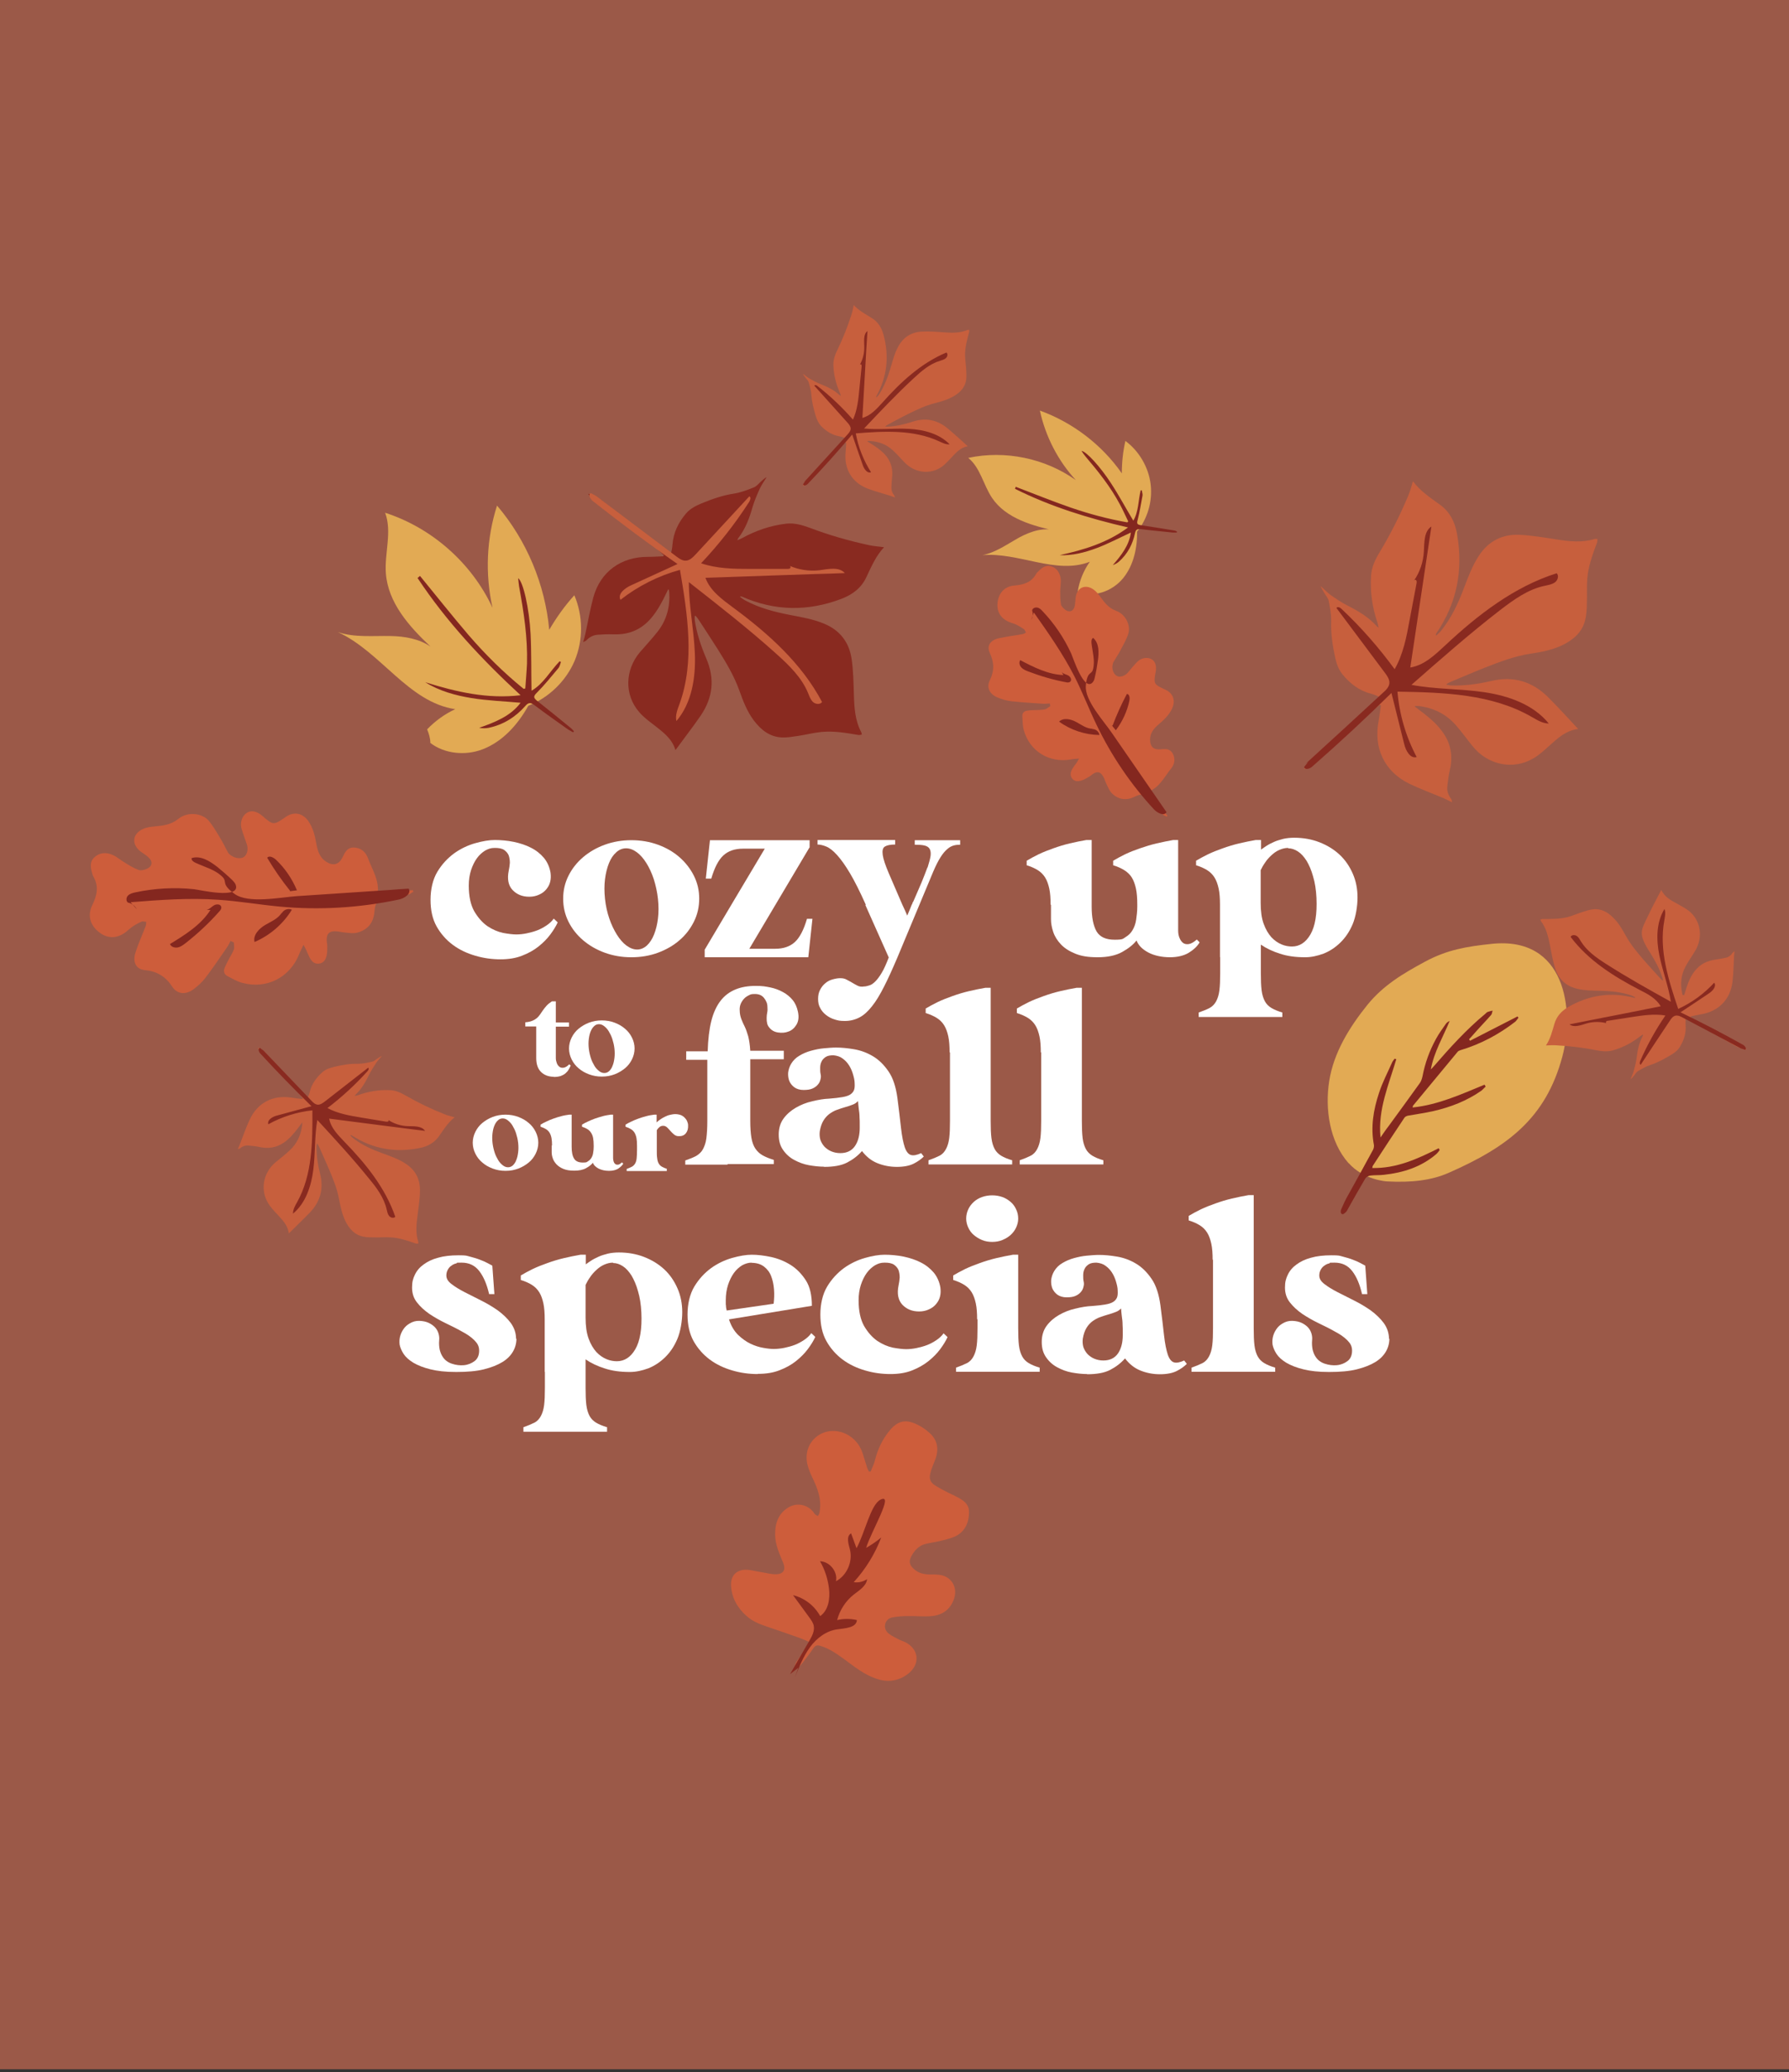 <?xml version="1.0" encoding="UTF-8"?>
<svg xmlns="http://www.w3.org/2000/svg" version="1.1" viewBox="0 0 949.5 1099.3">
  <rect x="0" y="0" width="949.5" height="1099.3" fill="#333333" stroke="none"/>
  <defs>
    <style>
      .cls-1 {
        fill: #892a20;
      }

      .cls-2 {
        fill: #84271f;
      }

      .cls-3 {
        fill: #e2aa54;
      }

      .cls-4 {
        fill: #fff;
      }

      .cls-5 {
        fill: #cd5d3b;
      }

      .cls-6 {
        fill: #c75f3d;
      }

      .cls-7 {
        fill: #9b5948;
      }
    </style>
  </defs>
  <!-- Generator: Adobe Illustrator 28.7.1, SVG Export Plug-In . SVG Version: 1.2.0 Build 142)  -->
  <g>
    <g id="Layer_1">
      <rect class="cls-7" x="-1.1" y="-1.3" width="953.7" height="1099"/>
      <g>
        <g>
          <path class="cls-4" d="M265.7,508.9c-4.5,0-9-.6-13.4-1.9-4.5-1.3-8.5-3.2-12-5.8-3.5-2.6-6.4-5.9-8.6-9.8-2.2-4-3.2-8.6-3.2-14.1s1.2-10.8,3.6-14.8c2.4-4,5.4-7.2,8.9-9.8,3.5-2.5,7.3-4.3,11.2-5.4,3.9-1.1,7.4-1.7,10.4-1.7s6.8.3,10.1,1c3.3.7,6.4,1.7,9.1,3.1,2.8,1.4,5,3.2,6.9,5.4,1.8,2.2,3,4.9,3.5,7.9.2,1.7.2,3.2-.2,4.8s-1.1,2.8-2.1,4c-1,1.2-2.2,2.1-3.8,2.8-1.5.7-3.2,1.1-5.2,1.1-3.7,0-6.6-1.2-8.9-3.6-2.2-2.4-2.9-5.8-2-10.2.3-1.4.5-2.8.6-4.2,0-1.4-.2-2.7-.6-3.9-.5-1.2-1.3-2.1-2.4-2.9-1.2-.8-2.8-1.1-5-1.1s-3.4.5-5.1,1.4c-1.6,1-3.1,2.3-4.4,4.1-1.3,1.8-2.3,3.9-3.1,6.3-.8,2.5-1.2,5.2-1.2,8.2,0,5.7,1,10.2,2.9,13.6,2,3.4,4.3,6,7,7.9,2.7,1.8,5.5,3,8.3,3.6,2.8.5,5.2.8,7,.8s3.7-.2,5.6-.6c1.9-.4,3.8-.9,5.6-1.6,1.8-.7,3.4-1.6,4.9-2.6,1.5-1,2.8-2.2,3.8-3.6l2.1,2c-.9,2-2.2,4.1-3.9,6.4-1.7,2.3-3.8,4.4-6.3,6.4-2.5,2-5.4,3.6-8.8,4.9-3.3,1.3-7.1,1.9-11.4,1.9Z"/>
          <path class="cls-4" d="M335.1,445.7c5,0,9.7.8,14.1,2.4s8.2,3.8,11.4,6.6c3.2,2.8,5.8,6.1,7.7,9.9,1.9,3.8,2.8,7.8,2.8,12.1s-.9,8.4-2.8,12.2c-1.9,3.8-4.4,7.1-7.7,9.9-3.2,2.8-7.1,5-11.4,6.6s-9.1,2.4-14.1,2.4-9.7-.8-14.1-2.4-8.2-3.8-11.5-6.6c-3.3-2.8-5.9-6.1-7.8-9.9-1.9-3.8-2.8-7.9-2.8-12.2s.9-8.3,2.8-12.1c1.9-3.8,4.5-7.1,7.8-9.9,3.3-2.8,7.1-5,11.5-6.6s9.1-2.4,14.1-2.4ZM338.1,503.7c1.9,0,3.6-.7,5.2-2.1,1.5-1.4,2.8-3.3,3.8-5.8s1.7-5.3,2.1-8.5.4-6.8,0-10.5c-.4-3.7-1.2-7.2-2.2-10.4-1.1-3.3-2.4-6.1-3.9-8.5-1.5-2.4-3.2-4.4-5.1-5.8-1.9-1.4-3.8-2.1-5.7-2.1s-3.7.7-5.2,2.1c-1.6,1.4-2.9,3.3-3.9,5.8s-1.7,5.3-2.1,8.5-.4,6.7,0,10.4c.4,3.8,1.2,7.3,2.3,10.5s2.5,6.1,4,8.5c1.5,2.4,3.2,4.4,5.1,5.8,1.9,1.4,3.8,2.1,5.7,2.1Z"/>
          <path class="cls-4" d="M429.6,449.6l-16.1,27.1-15.8,26.6h13.8c4.3,0,7.8-1.2,10.4-3.6,2.6-2.4,4.7-6.5,6.4-12.3h2.9l-2.2,20.4h-55v-4l16.1-27.1,15.8-26.5h-11.6c-4.3,0-7.8,1.2-10.4,3.6-2.6,2.4-4.7,6.5-6.4,12.3h-2.9l2.2-20.4h52.9v3.9Z"/>
          <path class="cls-4" d="M459.5,479.9c-3.1-6.9-5.9-12.5-8.4-16.7-2.5-4.2-4.8-7.4-6.9-9.7-2-2.2-3.9-3.7-5.6-4.4-1.7-.7-3.3-1.1-4.7-1.1v-2.4h41.2v2.4c-2.6,0-4.4.4-5.5,1.1-1.1.7-1.4,2.2-1.1,4.4s1.4,5.5,3.2,9.7c1.8,4.2,4.2,9.8,7.2,16.7.5,1.1,1,2.1,1.4,3,.4.9.8,1.8,1.2,2.8.4-.9.8-1.8,1.2-2.8.4-.9.8-1.9,1.2-3,.2-.2.3-.5.4-.8,0-.3.2-.6.4-.8,1.8-4,3.2-7.5,4.5-10.4,1.2-3,2.2-5.5,3-7.7h.1c.8-2.6,1.4-4.7,1.6-6.2.2-1.6,0-2.8-.5-3.7-.5-.9-1.5-1.5-2.8-1.8-1.3-.3-3-.4-5.1-.4v-2.4h24.1v2.4c-1.2,0-2.3.1-3.4.4s-2.3.9-3.4,1.9c-1.2,1-2.4,2.4-3.6,4.3s-2.5,4.4-3.9,7.7l-19,45.5c-2.6,6.1-4.9,11.2-7.1,15.5s-4.2,7.7-6.4,10.4c-2.1,2.7-4.3,4.7-6.6,5.9-2.3,1.2-4.9,1.9-7.8,1.9s-3.7-.3-5.4-.8c-1.7-.5-3.2-1.3-4.6-2.4-1.3-1-2.4-2.3-3.1-3.7-.8-1.4-1.1-3-1.1-4.8s.3-3.3,1-4.7c.7-1.4,1.6-2.6,2.7-3.5,1.1-1,2.4-1.7,3.8-2.1s2.8-.7,4.2-.7,2.5.2,3.5.8,2,1,2.9,1.6c1,.6,1.9,1.1,2.9,1.6,1,.5,2.1.6,3.4.4.9,0,1.9-.3,2.9-.6,1-.3,2-1,3.1-2.1,1.1-1.1,2.2-2.6,3.4-4.6,1.2-2,2.4-4.7,3.7-8.1l-12.4-27.8Z"/>
          <path class="cls-4" d="M557.6,479.9c0-3.3-.2-6.2-.7-8.5-.5-2.3-1.2-4.3-2.2-5.9-1-1.6-2.3-2.9-3.9-3.9s-3.6-1.9-5.9-2.6v-2.4c1.8-1.1,3.9-2.2,6.3-3.4,2.5-1.2,5.1-2.2,7.9-3.2,2.8-1,5.7-1.9,8.7-2.6s5.9-1.3,8.8-1.8h2.8v35.4c0,5.8.9,10.1,2.6,13.1,1.8,3,5,4.4,9.6,4.4s4.3-.5,5.8-1.4c1.5-.9,2.8-2.1,3.7-3.7.9-1.5,1.6-3.4,1.9-5.5s.6-4.4.6-6.9v-1.1c0-3.3-.2-6.2-.7-8.5-.5-2.3-1.2-4.3-2.2-5.9-1-1.6-2.4-2.9-4-3.9s-3.6-1.9-5.9-2.6v-2.4c1.8-1.1,3.9-2.2,6.3-3.4,2.5-1.2,5.1-2.2,8-3.2s5.8-1.9,8.8-2.6,6-1.3,8.8-1.8h2.6v48c0,1.4.2,2.7.7,3.9.5,1.2,1.1,2.1,1.9,2.7.8.6,1.9.8,3.1.6,1.2-.2,2.6-1,4.2-2.4l1.5,1.5c-1.3,2.2-3.3,4-5.9,5.6-2.6,1.5-5.9,2.3-9.9,2.3s-8.2-.8-11.4-2.5c-3.2-1.7-5.3-3.8-6.3-6.4-1.7,2.2-4.2,4.2-7.6,6.1-3.4,1.9-7.8,2.8-13,2.8s-8.7-.6-11.9-1.9c-3.2-1.3-5.7-2.9-7.6-4.9-1.9-2-3.3-4.2-4.1-6.6-.8-2.4-1.2-4.6-1.2-6.8v-7.6Z"/>
          <path class="cls-4" d="M647.5,507.8v-27.9c0-3.3-.2-6.2-.7-8.5-.5-2.3-1.2-4.3-2.2-5.9-1-1.6-2.3-2.9-3.9-3.9-1.6-1-3.6-1.9-5.9-2.6v-2.4c1.8-1.1,3.9-2.2,6.3-3.4,2.5-1.2,5.1-2.2,7.9-3.2,2.8-1,5.7-1.9,8.7-2.6s5.9-1.3,8.8-1.8h2.8v5.1c.8-.6,1.7-1.2,2.9-2,1.2-.8,2.5-1.4,4-2.1s3.1-1.1,4.9-1.6c1.8-.4,3.7-.6,5.8-.6,4.8,0,9.3.8,13.4,2.4,4.1,1.6,7.7,3.8,10.7,6.6,3,2.8,5.3,6.2,7,10.1,1.7,3.9,2.5,8.1,2.5,12.6s-.9,10.2-2.6,14.2c-1.7,4-3.9,7.2-6.6,9.8-2.7,2.6-5.6,4.5-8.9,5.8-3.3,1.2-6.5,1.9-9.7,1.9-5.1,0-9.5-.6-13.4-1.9-3.8-1.2-7.2-2.8-10.1-4.8v15.1c0,3.7.1,6.7.4,9.1.3,2.4.9,4.3,1.7,5.8.8,1.5,2,2.7,3.5,3.6s3.4,1.7,5.8,2.4v2.4h-44.4v-2.4c2.3-.8,4.3-1.6,5.8-2.4s2.7-2.1,3.5-3.6c.8-1.5,1.4-3.4,1.7-5.8.3-2.4.4-5.4.4-9.1v-8.5ZM683.7,449.8c-1.7,0-3.2.4-4.8,1.1s-2.9,1.7-4.1,2.8-2.4,2.4-3.3,3.8c-1,1.4-1.8,2.8-2.4,4.1v17.4c0,4.4.5,8.1,1.6,11.1,1.1,3,2.5,5.3,4.1,7.1,1.7,1.8,3.5,3,5.4,3.8,1.9.8,3.8,1.1,5.5,1.1,4,0,7.3-2.1,9.8-6.4,2.5-4.3,3.6-10.8,3.2-19.4-.2-4.3-.8-8.1-1.8-11.4-.9-3.3-2.1-6-3.4-8.2-1.4-2.2-2.9-3.9-4.6-5-1.7-1.1-3.4-1.7-5.2-1.7Z"/>
          <path class="cls-4" d="M386.1,617.8h-22.4v-2.2c2.3-.8,4.3-1.6,5.8-2.4,1.5-.9,2.8-2.1,3.6-3.6s1.5-3.4,1.8-5.8c.3-2.4.5-5.4.5-9.1v-32.5h-11.2v-4.5h11.4c.2-6.2.8-11.6,1.9-16,1.1-4.4,2.8-8.1,5-10.9,2.1-2.7,4.7-4.6,7.8-5.9s6.7-1.9,10.7-1.9,5.2.3,7.8.8c2.5.5,4.8,1.4,6.8,2.5s3.7,2.5,5.1,4.2c1.4,1.7,2.3,3.8,2.8,6.2.6,2.8.3,5.1-.8,6.9-1.1,1.8-2.5,3-4.2,3.6-1.8.7-3.6.8-5.6.5-2-.3-3.5-1.2-4.6-2.6-.7-.8-1.1-1.7-1.2-2.6-.2-.9-.2-1.8-.2-2.6,0-.9.1-1.8.3-2.8.2-1,.2-2,.1-3.1,0-1.7-.7-3.2-1.8-4.6s-2.7-2.1-4.8-2.1-2.3.2-3.3.7c-1,.5-1.9,1.1-2.6,1.9-.7.8-1.3,1.7-1.7,2.7-.4,1-.6,2.2-.5,3.4,0,1.8.4,3.4.9,4.7.5,1.3,1.1,2.6,1.8,4s1.2,3.1,1.8,5c.5,2,.9,4.5,1.1,7.7h17.8v4.5h-17.8v32.5c0,3.7.2,6.7.6,9.1.4,2.4,1.1,4.3,2.1,5.8s2.3,2.7,3.9,3.6,3.6,1.7,5.9,2.4v2.2h-24.5Z"/>
          <path class="cls-4" d="M437.4,618.9c-2.6,0-5.3-.3-8.1-.8-2.8-.5-5.4-1.5-7.8-2.8-2.4-1.3-4.3-3-5.9-5.3s-2.3-4.9-2.3-8.2.9-6.2,2.6-8.5,3.9-4.2,6.5-5.7,5.5-2.7,8.7-3.4c3.2-.8,6.2-1.3,9-1.4,2.8-.2,5.1-.5,6.9-.8s3.1-.7,4.1-1.3c1-.6,1.7-1.4,2.1-2.3s.5-2.2.4-3.8c0-1.5-.4-3.1-.9-4.8-.5-1.7-1.2-3.3-2.1-4.7-.9-1.4-2-2.6-3.4-3.6-1.3-1-2.9-1.5-4.8-1.7-1.8,0-3.1.2-4.2.9-1,.7-1.8,1.5-2.2,2.5-.5,1-.7,2.1-.7,3.3s0,2.2.2,3.1c.2.8.3,1.8,0,2.8-.2,1-.6,2-1.3,2.8-.7.9-1.6,1.6-2.9,2.2-1.3.6-2.9.8-4.8.8-2,0-3.6-.5-4.9-1.4-1.2-.9-2.1-2-2.7-3.4-.5-1.3-.7-2.8-.6-4.4.2-1.6.7-3.2,1.6-4.7,1.1-1.8,2.5-3.2,4.4-4.3,1.8-1.1,3.9-2,6.1-2.6,2.2-.6,4.5-1.1,6.8-1.3,2.3-.2,4.5-.4,6.5-.4,2.9,0,6.1.3,9.6.9,3.5.6,6.8,1.8,10,3.7,3.2,1.9,5.9,4.6,8.3,8.1s3.9,8.2,4.7,14.1c.8,6.1,1.4,11.4,1.9,15.8.5,4.5,1.2,7.9,2,10.3.8,2.3,1.9,3.7,3.3,4.1,1.4.4,3.2,0,5.4-1l1.4,1.8c-1.4,1.4-3.2,2.7-5.4,3.8-2.2,1.1-5.2,1.7-8.9,1.7s-7.2-.7-10.4-2c-3.2-1.3-5.9-3.5-8.1-6.4-2.2,2.5-4.8,4.5-7.9,6.1s-7.2,2.3-12.3,2.3ZM435.1,600.1c-.2,1.6-.1,3.1.3,4.5.5,1.4,1.2,2.6,2.2,3.7,1,1,2.2,1.9,3.7,2.5,1.5.6,3,.9,4.7.9,3.5,0,6.1-1.3,7.8-3.8,1.7-2.5,2.5-5.8,2.5-9.7s0-3.7-.1-5.4c0-1.7-.2-3.2-.4-4.5-.2-1.5-.3-2.9-.4-4.2-.8.8-1.7,1.5-2.9,1.9-1.2.5-2.5.9-3.9,1.3-1.4.4-2.9.9-4.3,1.4-1.5.5-2.8,1.3-4.1,2.2-1.2.9-2.3,2.1-3.2,3.6-.9,1.5-1.5,3.3-1.9,5.6Z"/>
          <path class="cls-4" d="M504,558.3c0-3.3-.2-6.2-.7-8.5-.5-2.3-1.2-4.3-2.2-5.9-1-1.6-2.3-2.9-3.9-3.9s-3.6-1.9-5.9-2.6v-2.4c1.8-1.1,3.9-2.2,6.3-3.4,2.5-1.2,5.1-2.2,7.9-3.2,2.8-1,5.7-1.9,8.7-2.6s5.9-1.3,8.8-1.8h2.8v70.6c0,3.7.1,6.7.4,9.1.3,2.4.9,4.3,1.7,5.8.8,1.5,2,2.7,3.5,3.6s3.4,1.7,5.8,2.4v2.2h-44.4v-2.2c2.3-.8,4.2-1.6,5.8-2.4s2.7-2.1,3.5-3.6c.8-1.5,1.4-3.4,1.7-5.8.3-2.4.4-5.4.4-9.1v-36.4Z"/>
          <path class="cls-4" d="M552.4,558.3c0-3.3-.2-6.2-.7-8.5-.5-2.3-1.2-4.3-2.2-5.9-1-1.6-2.3-2.9-3.9-3.9s-3.6-1.9-5.9-2.6v-2.4c1.8-1.1,3.9-2.2,6.3-3.4,2.5-1.2,5.1-2.2,7.9-3.2,2.8-1,5.7-1.9,8.7-2.6s5.9-1.3,8.8-1.8h2.8v70.6c0,3.7.1,6.7.4,9.1.3,2.4.9,4.3,1.7,5.8.8,1.5,2,2.7,3.5,3.6s3.4,1.7,5.8,2.4v2.2h-44.4v-2.2c2.3-.8,4.2-1.6,5.8-2.4s2.7-2.1,3.5-3.6c.8-1.5,1.4-3.4,1.7-5.8.3-2.4.4-5.4.4-9.1v-36.4Z"/>
          <path class="cls-4" d="M274.1,710.1c0,2.4-.6,4.7-1.8,6.8-1.2,2.1-3,4-5.6,5.6-2.6,1.6-5.9,2.9-9.9,3.9-4,1-8.9,1.4-14.7,1.4s-9.9-.5-13.6-1.4c-3.7-.9-6.7-2.1-9.1-3.5-2.3-1.4-4.1-3-5.2-4.7-1.1-1.7-1.8-3.4-2.1-4.9-.2-1.7-.1-3.3.4-4.9.5-1.6,1.3-3,2.3-4.2,1-1.2,2.4-2.1,3.9-2.8,1.6-.7,3.4-.9,5.4-.6,1.7.2,3.1.7,4.3,1.4,1.2.7,2.2,1.5,2.9,2.4.7.9,1.2,1.9,1.5,3,.3,1.1.4,2.2.3,3.2-.2,2.1,0,3.9.3,5.3.4,1.5.9,2.7,1.6,3.7,1.1,1.7,2.7,2.9,4.8,3.6s4.3,1,6.4.8c2.2-.2,4.1-1,5.7-2.2s2.4-3.1,2.4-5.5-.9-3.9-2.6-5.6-3.9-3.2-6.6-4.6c-2.6-1.5-5.5-2.9-8.6-4.4-3.1-1.5-5.9-3.1-8.6-4.9-2.6-1.8-4.8-3.8-6.6-6.1-1.8-2.3-2.6-4.9-2.6-7.9s.5-4.7,1.5-6.8c1-2.1,2.5-3.9,4.6-5.4,2-1.5,4.6-2.8,7.7-3.6,3.1-.9,6.7-1.3,10.9-1.3s4.1.2,6,.7c1.9.5,3.7,1,5.2,1.6,1.6.6,3,1.2,4.1,1.8,1.2.6,2,1.1,2.6,1.4l1.1,15.1h-2.8c-1.2-5.2-2.9-9.2-5.2-12.2-2.3-3-5.4-4.5-9.4-4.5s-1.9.1-2.8.4c-1,.2-1.8.6-2.6,1.2-.8.5-1.4,1.2-1.9,2.1s-.8,1.9-.8,3.1c0,1.7.9,3.2,2.8,4.6,1.8,1.4,4.1,2.8,6.8,4.2,2.7,1.4,5.7,2.9,8.9,4.5,3.2,1.6,6.2,3.4,8.9,5.3,2.7,2,5,4.2,6.8,6.6,1.8,2.5,2.8,5.3,2.8,8.4Z"/>
          <path class="cls-4" d="M289.1,727.8v-27.9c0-3.3-.2-6.2-.7-8.5-.5-2.3-1.2-4.3-2.2-5.9-1-1.6-2.3-2.9-3.9-3.9s-3.6-1.9-5.9-2.6v-2.4c1.8-1.1,3.9-2.2,6.3-3.4,2.5-1.2,5.1-2.2,7.9-3.2,2.8-1,5.7-1.9,8.7-2.6s5.9-1.3,8.8-1.8h2.8v5.1c.8-.6,1.7-1.2,2.9-2,1.2-.8,2.5-1.4,4-2.1s3.1-1.1,4.9-1.6c1.8-.4,3.7-.6,5.8-.6,4.8,0,9.3.8,13.4,2.4,4.1,1.6,7.7,3.8,10.7,6.6,3,2.8,5.3,6.2,7,10.1,1.7,3.9,2.5,8.1,2.5,12.6s-.9,10.2-2.6,14.2c-1.7,4-3.9,7.2-6.6,9.8-2.7,2.6-5.6,4.5-8.9,5.8-3.3,1.2-6.5,1.9-9.7,1.9-5.1,0-9.5-.6-13.4-1.9-3.8-1.2-7.2-2.8-10.1-4.8v15.1c0,3.7.1,6.7.4,9.1.3,2.4.9,4.3,1.7,5.8.8,1.5,2,2.7,3.5,3.6s3.4,1.7,5.8,2.4v2.4h-44.4v-2.4c2.3-.8,4.2-1.6,5.8-2.4s2.7-2.1,3.5-3.6c.8-1.5,1.4-3.4,1.7-5.8.3-2.4.4-5.4.4-9.1v-8.5ZM325.4,669.8c-1.7,0-3.2.4-4.8,1.1s-2.9,1.7-4.1,2.8-2.4,2.4-3.3,3.8c-1,1.4-1.8,2.8-2.4,4.1v17.4c0,4.4.5,8.1,1.6,11.1,1.1,3,2.5,5.3,4.1,7.1,1.7,1.8,3.5,3,5.4,3.8,1.9.8,3.8,1.1,5.5,1.1,4,0,7.3-2.1,9.8-6.4,2.5-4.3,3.6-10.8,3.2-19.4-.2-4.3-.8-8.1-1.8-11.4-.9-3.3-2.1-6-3.4-8.2-1.4-2.2-2.9-3.9-4.6-5-1.7-1.1-3.4-1.7-5.2-1.7Z"/>
          <path class="cls-4" d="M402.1,728.9c-4.5,0-9-.6-13.4-1.9-4.5-1.3-8.5-3.2-12-5.8-3.5-2.6-6.4-5.9-8.6-9.8-2.2-4-3.2-8.6-3.2-14.1s1.2-10.8,3.6-14.8c2.4-4,5.4-7.2,8.9-9.8,3.5-2.5,7.3-4.3,11.2-5.4,3.9-1.1,7.4-1.7,10.4-1.7s6.5.4,10.2,1.2c3.7.8,7.2,2.2,10.4,4.2s5.9,4.8,8.1,8.2,3.2,8,3.2,13.5l-44,7.2c1.1,3.4,2.7,6.1,4.8,8.2,2.1,2,4.3,3.6,6.6,4.7,2.3,1.1,4.5,1.8,6.8,2.2,2.2.4,4.1.6,5.6.6s3.7-.2,5.6-.6c1.9-.4,3.8-.9,5.6-1.6,1.8-.7,3.4-1.6,4.9-2.6,1.5-1,2.8-2.2,3.8-3.6l2.1,2c-.9,2-2.2,4.1-3.9,6.4-1.7,2.3-3.8,4.4-6.3,6.4-2.5,2-5.4,3.6-8.8,4.9-3.3,1.3-7.1,1.9-11.4,1.9ZM399,669.8c-1.8,0-3.4.5-5.1,1.4-1.6,1-3.1,2.3-4.4,4.1-1.3,1.8-2.3,3.9-3.1,6.3-.8,2.5-1.2,5.2-1.2,8.2s0,1.8.1,2.8c0,.9.2,1.8.4,2.6l24.9-3.6c.3-2.5.4-5,.2-7.6-.2-2.6-.7-4.9-1.5-7-.8-2.1-2.1-3.8-3.8-5.1-1.7-1.3-3.9-2-6.6-2Z"/>
          <path class="cls-4" d="M472.6,728.9c-4.5,0-9-.6-13.4-1.9-4.5-1.3-8.5-3.2-12-5.8-3.5-2.6-6.4-5.9-8.6-9.8-2.2-4-3.2-8.6-3.2-14.1s1.2-10.8,3.6-14.8c2.4-4,5.4-7.2,8.9-9.8,3.5-2.5,7.3-4.3,11.2-5.4,3.9-1.1,7.4-1.7,10.4-1.7s6.8.3,10.1,1c3.3.7,6.4,1.7,9.1,3.1,2.8,1.4,5,3.2,6.9,5.4,1.8,2.2,3,4.9,3.5,7.9.2,1.7.2,3.2-.2,4.8s-1.1,2.8-2.1,4c-1,1.2-2.2,2.1-3.8,2.8-1.5.7-3.2,1.1-5.2,1.1-3.7,0-6.6-1.2-8.9-3.6-2.2-2.4-2.9-5.8-2-10.2.3-1.4.5-2.8.6-4.2,0-1.4-.2-2.7-.6-3.9-.5-1.2-1.3-2.1-2.4-2.9-1.2-.8-2.8-1.1-5-1.1s-3.4.5-5.1,1.4c-1.6,1-3.1,2.3-4.4,4.1-1.3,1.8-2.3,3.9-3.1,6.3-.8,2.5-1.2,5.2-1.2,8.2,0,5.7,1,10.2,2.9,13.6,2,3.4,4.3,6,7,7.9,2.7,1.8,5.5,3,8.3,3.6,2.8.5,5.2.8,7,.8s3.7-.2,5.6-.6c1.9-.4,3.8-.9,5.6-1.6,1.8-.7,3.4-1.6,4.9-2.6,1.5-1,2.8-2.2,3.8-3.6l2.1,2c-.9,2-2.2,4.1-3.9,6.4-1.7,2.3-3.8,4.4-6.3,6.4-2.5,2-5.4,3.6-8.7,4.9-3.3,1.3-7.1,1.9-11.4,1.9Z"/>
          <path class="cls-4" d="M518.6,699.9c0-3.3-.2-6.2-.7-8.5-.5-2.3-1.2-4.3-2.2-5.9-1-1.6-2.3-2.9-3.9-3.9s-3.6-1.9-5.9-2.6v-2.4c1.8-1.1,3.9-2.2,6.3-3.4,2.5-1.2,5.1-2.2,7.9-3.2,2.8-1,5.7-1.9,8.7-2.6s5.9-1.3,8.8-1.8h2.8v39c0,3.7.1,6.7.4,9.1.3,2.4.9,4.3,1.7,5.8.8,1.5,2,2.7,3.5,3.6s3.4,1.7,5.8,2.4v2.2h-44.4v-2.2c2.3-.8,4.2-1.6,5.8-2.4s2.7-2.1,3.5-3.6c.8-1.5,1.4-3.4,1.7-5.8.3-2.4.4-5.4.4-9.1v-4.8ZM526.6,658.8c-1.9,0-3.7-.3-5.4-1-1.7-.7-3.1-1.6-4.4-2.7s-2.2-2.4-2.9-3.9c-.7-1.5-1.1-3.1-1.1-4.8s.4-3.4,1.1-4.9c.7-1.5,1.7-2.8,2.9-3.9s2.7-2,4.4-2.6c1.7-.6,3.5-.9,5.4-.9s3.7.3,5.4.9c1.7.6,3.1,1.5,4.4,2.6s2.2,2.4,2.9,3.9c.7,1.5,1.1,3.1,1.1,4.9s-.4,3.2-1.1,4.8c-.7,1.5-1.7,2.8-2.9,3.9s-2.7,2-4.4,2.7c-1.7.7-3.5,1-5.4,1Z"/>
          <path class="cls-4" d="M577,728.9c-2.6,0-5.3-.3-8.1-.8-2.8-.5-5.4-1.5-7.8-2.8-2.4-1.3-4.3-3-5.9-5.3s-2.3-4.9-2.3-8.2.9-6.2,2.6-8.5,3.9-4.2,6.5-5.7,5.5-2.7,8.7-3.4c3.2-.8,6.2-1.3,9-1.4,2.8-.2,5.1-.5,6.9-.8s3.1-.7,4.1-1.3c1-.6,1.7-1.4,2.1-2.3s.5-2.2.4-3.8c0-1.5-.4-3.1-.9-4.8-.5-1.7-1.2-3.3-2.1-4.7-.9-1.4-2-2.6-3.4-3.6-1.3-1-2.9-1.5-4.8-1.7-1.8,0-3.1.2-4.2.9-1,.7-1.8,1.5-2.2,2.5-.5,1-.7,2.1-.7,3.3s0,2.2.2,3.1c.2.8.3,1.8,0,2.8-.2,1-.6,2-1.3,2.8-.7.9-1.6,1.6-2.9,2.2-1.3.6-2.9.8-4.8.8-2,0-3.6-.5-4.9-1.4-1.2-.9-2.1-2-2.7-3.4-.5-1.3-.7-2.8-.6-4.4.2-1.6.7-3.2,1.6-4.7,1.1-1.8,2.5-3.2,4.4-4.3,1.8-1.1,3.9-2,6.1-2.6,2.2-.6,4.5-1.1,6.8-1.3,2.3-.2,4.5-.4,6.5-.4,2.9,0,6.1.3,9.6.9,3.5.6,6.8,1.8,10,3.7,3.2,1.9,5.9,4.6,8.3,8.1s3.9,8.2,4.7,14.1c.8,6.1,1.4,11.4,1.9,15.8.5,4.5,1.2,7.9,2,10.3.8,2.3,1.9,3.7,3.3,4.1,1.4.4,3.2,0,5.4-1l1.4,1.8c-1.4,1.4-3.2,2.7-5.4,3.8-2.2,1.1-5.2,1.7-8.9,1.7s-7.2-.7-10.4-2c-3.2-1.3-5.9-3.5-8.1-6.4-2.2,2.5-4.8,4.5-7.9,6.1s-7.2,2.3-12.3,2.3ZM574.7,710.1c-.2,1.6-.1,3.1.3,4.5.5,1.4,1.2,2.6,2.2,3.7,1,1,2.2,1.9,3.7,2.5,1.5.6,3,.9,4.7.9,3.5,0,6.1-1.3,7.8-3.8,1.7-2.5,2.5-5.8,2.5-9.7s0-3.7-.1-5.4c0-1.7-.2-3.2-.4-4.5-.2-1.5-.3-2.9-.4-4.2-.8.8-1.7,1.5-2.9,1.9-1.2.5-2.5.9-3.9,1.3-1.4.4-2.9.9-4.3,1.4-1.5.5-2.8,1.3-4.1,2.2-1.2.9-2.3,2.1-3.2,3.6-.9,1.5-1.5,3.3-1.9,5.6Z"/>
          <path class="cls-4" d="M643.6,668.3c0-3.3-.2-6.2-.7-8.5-.5-2.3-1.2-4.3-2.2-5.9-1-1.6-2.3-2.9-3.9-3.9s-3.6-1.9-5.9-2.6v-2.4c1.8-1.1,3.9-2.2,6.3-3.4,2.5-1.2,5.1-2.2,7.9-3.2,2.8-1,5.7-1.9,8.7-2.6s5.9-1.3,8.8-1.8h2.8v70.6c0,3.7.1,6.7.4,9.1.3,2.4.9,4.3,1.7,5.8.8,1.5,2,2.7,3.5,3.6s3.4,1.7,5.8,2.4v2.2h-44.4v-2.2c2.3-.8,4.2-1.6,5.8-2.4s2.7-2.1,3.5-3.6c.8-1.5,1.4-3.4,1.7-5.8.3-2.4.4-5.4.4-9.1v-36.4Z"/>
          <path class="cls-4" d="M737.4,710.1c0,2.4-.6,4.7-1.8,6.8-1.2,2.1-3,4-5.6,5.6-2.6,1.6-5.9,2.9-9.9,3.9-4,1-8.9,1.4-14.7,1.4s-9.9-.5-13.6-1.4c-3.7-.9-6.7-2.1-9.1-3.5-2.3-1.4-4.1-3-5.2-4.7-1.1-1.7-1.8-3.4-2.1-4.9-.2-1.7-.1-3.3.4-4.9.5-1.6,1.3-3,2.3-4.2,1-1.2,2.4-2.1,3.9-2.8,1.6-.7,3.4-.9,5.4-.6,1.7.2,3.1.7,4.3,1.4,1.2.7,2.2,1.5,2.9,2.4.7.9,1.2,1.9,1.5,3,.3,1.1.4,2.2.3,3.2-.2,2.1,0,3.9.3,5.3.4,1.5.9,2.7,1.6,3.7,1.1,1.7,2.7,2.9,4.8,3.6s4.3,1,6.4.8c2.2-.2,4.1-1,5.7-2.2s2.4-3.1,2.4-5.5-.9-3.9-2.6-5.6-3.9-3.2-6.6-4.6c-2.6-1.5-5.5-2.9-8.6-4.4-3.1-1.5-5.9-3.1-8.6-4.9-2.6-1.8-4.8-3.8-6.6-6.1-1.8-2.3-2.6-4.9-2.6-7.9s.5-4.7,1.5-6.8c1-2.1,2.5-3.9,4.6-5.4,2-1.5,4.6-2.8,7.7-3.6,3.1-.9,6.7-1.3,10.9-1.3s4.1.2,6,.7c1.9.5,3.7,1,5.2,1.6,1.6.6,3,1.2,4.1,1.8,1.2.6,2,1.1,2.6,1.4l1.1,15.1h-2.8c-1.2-5.2-2.9-9.2-5.2-12.2-2.3-3-5.4-4.5-9.4-4.5s-1.9.1-2.8.4c-1,.2-1.8.6-2.6,1.2-.8.5-1.4,1.2-1.9,2.1s-.8,1.9-.8,3.1c0,1.7.9,3.2,2.8,4.6,1.8,1.4,4.1,2.8,6.8,4.2,2.7,1.4,5.7,2.9,8.9,4.5,3.2,1.6,6.2,3.4,8.9,5.3,2.7,2,5,4.2,6.8,6.6,1.8,2.5,2.8,5.3,2.8,8.4Z"/>
        </g>
        <g>
          <path class="cls-4" d="M294,571.2c-2.9,0-5.2-.9-6.9-2.6-1.7-1.7-2.5-4.2-2.5-7.4v-16.7h-5.8v-2.2c1.5-.1,2.8-.4,3.7-.8,1-.4,1.8-.9,2.4-1.4.7-.6,1.2-1.2,1.7-1.9.5-.7,1-1.5,1.5-2.2s1.2-1.6,1.9-2.4c.7-.8,1.7-1.6,2.9-2.4h2.1v11.2h7v2.2h-7v16.7c0,.9.2,1.8.5,2.6.3.9.8,1.5,1.4,2,.6.5,1.4.6,2.2.5.9-.1,1.9-.7,3-1.8l.8.6c-.3.8-.7,1.5-1.1,2.2-.4.7-1,1.4-1.7,2-.7.6-1.5,1-2.5,1.4-1,.3-2.2.5-3.7.5Z"/>
          <path class="cls-4" d="M319.4,541.3c2.4,0,4.7.4,6.8,1.2,2.1.8,3.9,1.8,5.5,3.2,1.6,1.3,2.8,2.9,3.7,4.7s1.4,3.8,1.4,5.8-.5,4-1.4,5.8c-.9,1.8-2.1,3.4-3.7,4.7-1.6,1.3-3.4,2.4-5.5,3.2-2.1.8-4.3,1.2-6.8,1.2s-4.6-.4-6.8-1.2c-2.1-.8-3.9-1.8-5.5-3.2-1.6-1.3-2.8-2.9-3.7-4.7-.9-1.8-1.4-3.8-1.4-5.8s.5-4,1.4-5.8,2.1-3.4,3.7-4.7c1.6-1.3,3.4-2.4,5.5-3.2,2.1-.8,4.4-1.2,6.8-1.2ZM320.8,569.2c.9,0,1.7-.3,2.5-1,.7-.7,1.4-1.6,1.8-2.8.5-1.2.8-2.5,1-4.1.2-1.6.2-3.3,0-5.1-.2-1.8-.6-3.4-1.1-5-.5-1.6-1.2-2.9-1.9-4.1-.7-1.2-1.6-2.1-2.5-2.8-.9-.7-1.8-1-2.7-1s-1.8.3-2.5,1c-.8.7-1.4,1.6-1.9,2.8s-.8,2.5-1,4.1c-.2,1.6-.2,3.2,0,5,.2,1.8.6,3.5,1.1,5.1s1.2,2.9,1.9,4.1c.7,1.2,1.6,2.1,2.5,2.8.9.7,1.8,1,2.7,1Z"/>
          <path class="cls-4" d="M268.3,591.3c2.4,0,4.7.4,6.8,1.2,2.1.8,3.9,1.8,5.5,3.2,1.6,1.3,2.8,2.9,3.7,4.7s1.4,3.8,1.4,5.8-.5,4-1.4,5.8c-.9,1.8-2.1,3.4-3.7,4.7-1.6,1.3-3.4,2.4-5.5,3.2-2.1.8-4.3,1.2-6.8,1.2s-4.6-.4-6.8-1.2c-2.1-.8-3.9-1.8-5.5-3.2-1.6-1.3-2.8-2.9-3.7-4.7-.9-1.8-1.4-3.8-1.4-5.8s.5-4,1.4-5.8,2.1-3.4,3.7-4.7c1.6-1.3,3.4-2.4,5.5-3.2,2.1-.8,4.4-1.2,6.8-1.2ZM269.7,619.2c.9,0,1.7-.3,2.5-1,.7-.7,1.4-1.6,1.8-2.8.5-1.2.8-2.5,1-4.1.2-1.6.2-3.3,0-5.1-.2-1.8-.6-3.4-1.1-5-.5-1.6-1.2-2.9-1.9-4.1-.7-1.2-1.6-2.1-2.5-2.8-.9-.7-1.8-1-2.7-1s-1.8.3-2.5,1c-.8.7-1.4,1.6-1.9,2.8s-.8,2.5-1,4.1c-.2,1.6-.2,3.2,0,5,.2,1.8.6,3.5,1.1,5.1s1.2,2.9,1.9,4.1c.7,1.2,1.6,2.1,2.5,2.8.9.7,1.8,1,2.7,1Z"/>
          <path class="cls-4" d="M293,607.8c0-1.6-.1-3-.3-4.1-.2-1.1-.6-2.1-1-2.8-.5-.8-1.1-1.4-1.9-1.9-.8-.5-1.7-.9-2.9-1.3v-1.1c.8-.5,1.8-1.1,3-1.6,1.2-.6,2.4-1.1,3.8-1.6,1.3-.5,2.7-.9,4.2-1.3,1.4-.4,2.8-.6,4.2-.8h1.3v17c0,2.8.4,4.9,1.3,6.3.8,1.4,2.4,2.1,4.6,2.1s2-.2,2.8-.7c.7-.4,1.3-1,1.8-1.8.4-.7.8-1.6.9-2.6.2-1,.3-2.1.3-3.3v-.5c0-1.6-.1-3-.3-4.1-.2-1.1-.6-2.1-1.1-2.8-.5-.8-1.1-1.4-1.9-1.9-.8-.5-1.7-.9-2.9-1.3v-1.1c.8-.5,1.8-1.1,3-1.6,1.2-.6,2.5-1.1,3.8-1.6,1.4-.5,2.8-.9,4.2-1.3,1.4-.4,2.9-.6,4.2-.8h1.3v23c0,.7.1,1.3.3,1.9.2.6.5,1,.9,1.3.4.3.9.4,1.5.3.6,0,1.2-.5,2-1.2l.7.7c-.6,1-1.6,1.9-2.8,2.7-1.2.7-2.8,1.1-4.8,1.1s-3.9-.4-5.5-1.2c-1.5-.8-2.6-1.8-3-3.1-.8,1-2,2-3.7,2.9-1.6.9-3.7,1.3-6.2,1.3s-4.2-.3-5.7-.9c-1.5-.6-2.7-1.4-3.7-2.4-.9-1-1.6-2-2-3.2-.4-1.1-.6-2.2-.6-3.3v-3.7Z"/>
          <path class="cls-4" d="M353.9,620.1v1.1h-21.3v-1.1c1.1-.4,2-.8,2.8-1.2.7-.4,1.3-1,1.7-1.7.4-.7.7-1.6.8-2.8.1-1.1.2-2.6.2-4.3v-2.3c0-1.6-.1-3-.3-4.1-.2-1.1-.6-2.1-1-2.8-.5-.8-1.1-1.4-1.9-1.9-.8-.5-1.7-.9-2.9-1.3v-1.1c.8-.5,1.8-1.1,3-1.6,1.2-.6,2.4-1.1,3.8-1.6,1.3-.5,2.7-.9,4.2-1.3,1.4-.4,2.8-.6,4.2-.8h1.3v4.1c.6-.6,1.2-1.1,2-1.6.7-.5,1.5-1,2.4-1.4.8-.4,1.7-.8,2.7-1,.9-.2,1.9-.4,2.8-.4s2.1.2,2.9.5c.8.3,1.5.8,2.1,1.4.6.6,1,1.2,1.3,1.9.3.7.5,1.4.5,2.1.1,1.8-.3,3.2-1.2,4.3-.9,1.1-2.2,1.6-3.9,1.5-1,0-1.8-.4-2.5-1-.7-.6-1.3-1.2-1.9-1.9-.6-.7-1.2-1.3-1.7-1.8-.6-.5-1.2-.8-2-.8s-1.4.2-2,.7c-.6.5-1,1-1.4,1.6v10.6c0,1.8,0,3.2.2,4.3.1,1.1.4,2.1.8,2.8.4.7,1,1.3,1.7,1.7.7.4,1.6.8,2.8,1.2Z"/>
        </g>
      </g>
      <g>
        <path class="cls-3" d="M715.8,617.1c-10.1-11.3-12.7-28.8-10.3-43.8,2.4-15,10.7-28.4,20.2-40.2,8.4-10.4,19-16.7,30.7-23,11.7-6.3,22-8,35.2-9.4,39.3-4.2,44.2,34.9,37.6,59.8-8.8,32.8-29.1,47.9-60.2,61.6-9.2,4.1-20,5.3-32.9,4.6,0,0-12.2-.6-20.3-9.7Z"/>
        <path class="cls-2" d="M741.1,561.8c-4,13.6-9.9,26.8-8.4,41.6,1.4-2,2.7-4,4.2-5.9,5.6-7.7,11.2-15.3,16.7-23,.7-1,1.1-2.3,1.4-3.6,1.3-6.9,3.7-13.5,7.1-19.7,1.5-2.8,3.5-5.5,5.3-8.1.4-.6,1.1-1.1,2-1.5-3.5,8.5-8.3,16.4-10,25.7.6-.6,1.2-1.2,1.7-1.8,8.5-9.8,17.1-19.3,27.1-27.6.5-.4.8-.9,1.4-1.1.8-.3,1.7-.5,2.6-.7-.3.8-.3,1.8-.8,2.3-2.4,2.8-5,5.4-7.4,8.1-1.4,1.6-2.8,3.2-4.3,4.8.2.3.3.5.5.8,8.4-4.3,16.8-8.6,25.2-12.9.2.2.3.4.5.7-.6.7-1,1.5-1.7,2.1-8.8,6.8-18.4,11.9-29.1,15.1-.6.2-1.3.5-1.6,1-7.9,9.5-15.7,19-23.6,28.5,0,.1,0,.3-.2.9,13.6-1.4,25.8-7,38.2-12.1.2.3.4.6.6,1-.8.7-1.5,1.6-2.3,2.2-7.7,5.4-16.3,8.7-25.4,10.8-4.4,1-8.8,1.6-13.3,2.4-.7.1-1.7.5-2.1,1.1-5.7,8.5-11.3,17.1-16.9,25.7-.1.2,0,.5-.2,1,12.9.3,24.2-4.9,35.3-10.5l.5,1c-.6.8-1.2,1.6-1.9,2.2-8,6.8-17.5,9.8-27.7,10.9-2.4.3-4.8.1-7.2.4-1,.1-2.2.8-2.7,1.6-3,5.1-5.9,10.2-8.8,15.4-.5.8-.8,1.7-1.4,2.3-.6.5-1.4,1.5-2.2,1.1s-.7-1.8-.4-2.4c1.1-2.6,2.3-5.2,3.7-7.6,4.4-8,8.9-16,13.2-24,.4-.7.6-1.8.5-2.6-1.8-9.5-.3-18.6,2.7-27.6,1.8-5.6,4.6-10.9,7-16.3.3-.7.9-1.3,1.3-1.9.3.1.6.2.9.3Z"/>
      </g>
      <g>
        <path class="cls-3" d="M603.5,281.3c.2,9-1.7,18.4-7.4,25.4-5.7,7-15.9,10.7-24.1,7,.9-5.6,3.1-11,6.4-15.7-17.9,7-37.8-5.2-57-3.5,7.1-1.4,13.1-5.8,19.4-9.3,6.3-3.4,13.9-6,20.6-3.3-13.1-2.9-27.4-6.7-34.9-17.8-4.6-6.9-6.2-16-12.6-21.2,19.6-4.2,40.8.2,57.1,11.8-9.5-10.3-16.1-23.2-19.1-36.9,17.4,6.3,32.9,18.1,43.5,33.3,0-5.8.6-11.6,1.9-17.2,7.3,5.4,12.3,14,13.4,23,1.1,9.1-1.7,18.5-7.5,25.5"/>
        <path class="cls-2" d="M539,258.2c9.7,3.7,19.3,7.6,29.1,11,9.9,3.4,19.9,6.1,30.2,7.9.2-.2.4-.3.5-.5-1.5-3-2.8-6.1-4.4-9-5-9.4-11.6-17.6-18.4-25.6-.7-.8-1.2-1.6-2-2.8,2.5.2,10,8.4,15.7,17.2,4.2,6.4,7.8,13.2,11.8,19.8,2.8-4.7,2.6-10.6,3.9-16.1.2,0,.4,0,.6,0,.1.9.5,1.9.4,2.7-.8,4.3-1.5,8.7-2.6,13-.6,2-.2,2.5,1.7,2.8,5.9.9,11.8,1.8,17.6,2.8.5,0,1,.3,1.5.5,0,.2,0,.4,0,.6-.7,0-1.5,0-2.2,0-5.6-.6-11.3-1.1-16.9-1.8-1.9-.2-2.7.2-3.1,2.1-1.2,5.9-4,11.1-8.5,15.1-.9.8-2,1.4-3.3,1.9,4.5-5.2,8.7-10.5,9.6-17.3-6.1,2.8-12.1,6-18.3,8.3-6.2,2.3-12.7,4-19.5,3.7,12.9-2.8,25.4-6.6,36.3-14.7-20.8-4.8-41-11-60-20.5.1-.4.3-.7.4-1.1Z"/>
      </g>
      <g>
        <path class="cls-5" d="M462.1,780.6c.7-1.9,1.7-3.7,2.2-5.7,1.5-6.1,4.1-11.6,8.1-16.3,4.1-4.9,8.3-5.8,14-3.1,2.4,1.1,4.7,2.6,6.7,4.4,4.4,3.8,5.4,8.6,3.3,14.3-.9,2.4-2,4.7-2.6,7.2-.8,3.1,0,5.1,2.7,6.7,2.2,1.4,4.6,2.6,6.9,3.8,1.4.7,2.9,1.3,4.3,2.1,3.4,1.7,6.7,3.8,6.6,8.2,0,4.9-1.7,9.4-6,12.1-2.3,1.4-5.2,2.1-7.9,2.8-3,.8-6.1,1.2-9.1,1.9-3.7.9-6,3.5-7.7,6.7-1.3,2.6-.9,4.4,1.2,6.4,2.5,2.4,5.5,3.1,8.7,3.1,1.7,0,3.3,0,5,.2,6.3.7,9.9,6.5,7.9,12.6-1.9,5.7-6.1,8.7-11.8,9.3-4.2.4-8.5-.1-12.8,0-2.7,0-5.5.2-8.2.7-2,.4-3.6,1.8-3.9,4.1-.3,2.2,1,3.9,2.7,5,1.5,1,3.1,1.8,4.7,2.6.9.5,1.9.8,2.9,1.2,7.9,3.7,8.7,12.1,1.6,17.3-5.1,3.7-10.7,4.3-16.5,2.3-6.6-2.2-11.9-6.6-17.4-10.6-3.9-2.8-7.9-5.6-12.6-6.9-1.5-.4-2.4,0-3.3,1.2-2.2,3.2-4.6,6.4-7.1,9.4-.7.8-2,1-3.1,1.5.3-1.1.4-2.4,1-3.3,1.7-2.7,3.7-5.2,5.5-7.8.6-.8,1.1-1.8,1.7-2.8-1.7-.8-3.2-1.5-4.8-2.1-6-2.1-12.1-4.3-18.2-6.3-3.8-1.3-7.5-2.8-10.5-5.5-4.9-4.3-7.9-9.6-8.3-16.1-.3-5.1,2.6-8.4,7.7-8.5,2.6,0,5.3.8,7.9,1.2,2.8.4,5.7,1.3,8.5,1.2,3.8-.2,5-2.4,3.6-6-2-4.8-4.2-9.5-4.3-14.8-.1-6.1,1.6-11.5,7.3-14.8,4.4-2.5,9.8-1.4,13,2.6.3.4.5.9.9,1.2.4.4,1,.6,1.5.9.3-.5.7-1,.8-1.6,1.4-6.9-.9-13-3.9-19.1-.9-1.9-1.7-3.9-2.3-6-1.7-6.2.3-12.2,5.1-15.7,4.9-3.6,11.5-3.6,16.9-.2,3.6,2.3,5.9,5.5,7.2,9.5.8,2.6,1.6,5.1,2.4,7.7.2.6.6,1.2.9,1.8.3,0,.5,0,.8,0Z"/>
        <path class="cls-1" d="M419.3,888.1c3.4-5.9,6.9-11.9,10.3-17.8,1.4-2.4,2.8-5.1,2.3-7.8-.3-1.6-1.3-3-2.3-4.4-2.9-4-5.8-7.9-8.7-11.9,6.1,1.5,11.4,5.6,14.4,11.1,4.4-3.1,5.3-9.2,4.7-14.5-.6-5.1-2.2-10.2-4.8-14.6,5.1.1,9.5,5.5,8.5,10.6,5.8-3.1,9-10.4,7.4-16.8-.8-3-2.1-7,.6-8.6,1,2.6,1.9,5.3,2.9,7.9,4.5-8.4,7.5-23,12.6-25.7,7.8-4.1-5,17-7.5,25.5,2.8-1.6,5.5-3.4,8-5.5-3.3,8.7-8.3,16.8-14.6,23.7,2.4.4,5-.2,7.1-1.6-.4,3.7-4.2,5.9-7.1,8.2-4.3,3.4-7.4,8.2-8.8,13.5,3.4-.8,7-.8,10.5,0-.3,4.1-6.1,4.3-10.2,4.9-6,.7-11.2,4.7-14.7,9.5s-5.8,10.5-8,16.1c.6-1.7,1.2-3.5,1.8-5.2"/>
      </g>
      <g>
        <path class="cls-1" d="M354.6,312.7c-.9,1.8-1.8,3.7-2.7,5.5-2.3,4.3-4.8,8.5-8.4,11.9-5.2,4.9-11.3,6.7-18.3,6.4-2.5-.1-5.1,0-7.7.2-2.5.1-4.6,1.2-6.3,3-.4.4-1.1.6-1.7.9.5-1.7.9-3.1,1.2-4.5,1.4-6.4,2.5-12.9,4.2-19.2,3.8-13.7,14.8-21.6,29.1-21.5,2.7,0,5.4-.2,8.1-.3,0-.2.1-.4.2-.6-1.5-1.4-3-2.8-4.6-4.1-10.2-8.8-20.6-17.3-31.7-25-.8-.5-1.6-1-2.4-1.6-.6-.5-.9-1.2-1.4-1.8.7.1,1.6,0,2.2.4,2.1,1.3,4.3,2.6,6.3,4.1,9.1,7.2,18.2,14.4,27.2,21.7,2.6,2.1,5,4.3,7.9,6.8.5-2.3,1-4.1,1.1-6,.5-6.4,3.1-11.8,7.2-16.6,2.2-2.6,5.2-4.1,8.3-5.4,5.6-2.3,11.3-4.3,17.4-5.2,3.5-.6,7-1.9,10.4-3.3,1.3-.5,2.4-1.9,3.5-2.9,1-.9,2-1.9,3.2-2.5-1.2,2-2.6,3.9-3.6,6-1.4,3.1-2.8,6.3-3.8,9.6-1.7,6-3.8,11.8-7.7,16.8-.1.2-.2.4-.5,1.1,1-.4,1.7-.7,2.3-1,7.4-4.1,15.2-6.8,23.6-7.8,4.4-.5,8.5.7,12.6,2.2,10.3,3.9,20.8,6.9,31.5,9.2,2.6.6,5.4.7,7.9,1.1-4.2,4.4-6.7,10.2-9.4,15.9-2.7,5.8-7.5,9.3-13.3,11.5-17.7,6.7-35.3,6.5-52.7-1.2-.3-.1-.6-.2-1.1.1.9.6,1.8,1.4,2.8,1.9,7.4,4,15.5,6.1,23.7,7.7,6.2,1.2,12.4,2.2,18.3,4.7,8.4,3.5,13.2,9.9,14.5,18.7.9,6.3,1,12.7,1.2,19,.2,6.8.6,13.6,3.9,19.8.2.4.2.9.3,1.3-.6,0-1.1.3-1.7.2-6.6-1.1-13.2-2.3-19.9-1.6-4.1.4-8.2,1.5-12.3,2.1-2.8.4-5.6.9-8.3.8-6.6-.2-11.3-4-15.1-9-3.6-4.8-5.7-10.3-7.7-15.9-2.8-7.8-7-14.8-11.4-21.8-3.3-5.2-6.7-10.4-10.1-15.6-.5-.8-1.1-1.5-1.7-2.2-.2,0-.3,0-.5.1,0,.6,0,1.3,0,1.9,1,7.1,3.3,13.9,6.1,20.5,4.7,10.8,3.6,20.8-2.9,30.4-4.2,6.1-8.8,12-13.4,18.3-1.9-6.2-6.6-9.5-11-13-2.9-2.2-5.9-4.4-8.2-7.1-8-9.1-7.7-22.4.4-31.9,3.1-3.6,6.4-7.1,9.3-10.8,4.8-6.1,6.7-13.2,6.2-20.9,0-.5-.2-1-.3-1.5-.1,0-.3,0-.4-.1Z"/>
        <path class="cls-6" d="M315.2,262.2c14.6,11,29.2,22,43.8,33,1.6,1.2,3.3,2.4,5.2,2.2,2-.2,3.5-1.7,4.9-3.2,9.5-10.3,19.1-20.6,28.6-30.9,1,.5.5,1.9,0,2.8-7.5,11.7-16.1,22.6-25.6,32.7,8.4,2.9,17.5,3,26.3,3,6.5,0,12.9,0,19.4,0,.6,0,1.2,0,1.6-.4s.1-1.3-.4-1.3c4.9,2.2,10.5,3,15.9,2.4,4.7-.6,10.3-2,13.5,1.5-5.1.2-10.2.4-15.3.5-19.6.7-39.1,1.3-58.7,2,2.5,6.9,8.8,11.4,14.7,15.8,18.6,13.7,36.4,29.6,47.2,50.1-1,1.5-3.5,1.2-4.8,0s-1.9-3-2.6-4.7c-3.4-8.3-10.1-14.8-16.8-20.8-14.9-13.4-30.7-25.7-46.5-38.1,0,12.7,2.7,25.2,3.2,37.9s-1.6,26.2-9.8,35.8c-.7-3.1.6-6.2,1.7-9.2,8.1-22.5,4.2-47.4.2-71-11.4,3.1-22.3,8.6-31.6,15.9-1.6-3.1,2.2-6.1,5.4-7.6,8.3-3.8,16.6-7.6,24.9-11.4-15.4-10.7-30.4-21.9-45.1-33.5-1.3-1.1-2.5-3.5-.9-4.1,1,.5,1.9,1,2.9,1.6"/>
      </g>
      <g>
        <path class="cls-6" d="M751,374.9c1.7,1.3,3.3,2.5,5,3.8,3.9,3.1,7.6,6.4,10.4,10.7,4,6.1,4.7,12.7,3,19.6-.6,2.5-.9,5.2-1.2,7.8-.4,2.6.4,4.8,1.9,6.9.4.5.4,1.2.6,1.9-1.7-.8-3-1.5-4.3-2.1-6.2-2.6-12.5-4.9-18.5-7.8-13.1-6.4-19-18.9-16.2-33.3.5-2.7.8-5.5,1.2-8.2-.2,0-.4-.2-.6-.3-1.7,1.3-3.3,2.5-5,3.8-10.8,8.6-21.3,17.5-31,27.2-.7.7-1.3,1.5-2.1,2.1-.6.5-1.4.7-2,1.1.3-.7.4-1.6.8-2.1,1.7-1.9,3.4-3.9,5.3-5.6,8.9-7.8,17.9-15.6,26.9-23.4,2.6-2.2,5.3-4.2,8.3-6.7-2.2-.9-3.9-1.8-5.8-2.3-6.4-1.6-11.2-5.4-15.3-10.4-2.2-2.8-3.2-6-3.9-9.4-1.3-6.1-2.2-12.2-2-18.5.1-3.7-.6-7.4-1.3-11-.3-1.4-1.5-2.7-2.3-4.1-.7-1.2-1.5-2.3-2-3.7,1.8,1.6,3.5,3.4,5.4,4.8,2.9,2,5.8,4,9,5.6,5.7,2.9,11.1,6.1,15.4,10.9.1.2.4.3,1,.7-.3-1.1-.4-1.8-.6-2.5-2.8-8.2-4-16.6-3.4-25.2.3-4.5,2.2-8.4,4.5-12.2,5.8-9.6,10.8-19.6,15.2-30,1.1-2.6,1.8-5.3,2.5-7.7,3.7,5,9,8.6,14.3,12.4,5.3,3.8,8,9.2,9.1,15.5,3.4,19.1,0,36.7-11,52.8-.2.3-.3.6-.1,1.2.8-.8,1.7-1.5,2.5-2.4,5.4-6.7,9.1-14.4,12.1-22.4,2.3-6,4.5-12.1,8.1-17.6,5.1-7.8,12.5-11.5,21.5-11.1,6.5.3,12.9,1.4,19.4,2.4,6.9,1.1,13.8,1.9,20.6-.2.4-.1.9,0,1.4,0,0,.6,0,1.2-.1,1.7-2.4,6.4-4.8,12.8-5.3,19.7-.3,4.2,0,8.5-.2,12.8,0,2.9-.2,5.8-.8,8.5-1.5,6.6-6.1,10.6-11.9,13.5-5.5,2.7-11.4,3.8-17.4,4.7-8.4,1.3-16.2,4.3-24.1,7.4-5.9,2.3-11.7,4.9-17.6,7.3-.9.4-1.7.8-2.6,1.3,0,.2,0,.3,0,.5.7,0,1.3.2,2,.3,7.4.3,14.6-.7,21.8-2.4,11.7-2.7,21.6.3,30,8.6,5.4,5.4,10.5,11,16,16.9-6.6.8-10.8,4.9-15.1,8.7-2.8,2.5-5.5,5.1-8.7,6.9-10.6,6.3-24,3.6-32.1-6.3-3.1-3.8-5.9-7.8-9.1-11.4-5.3-6-12.1-9.2-19.9-10.1-.5,0-1,0-1.6,0,0,.1-.1.3-.2.4Z"/>
        <path class="cls-1" d="M692.9,405.2c13.8-12.6,27.6-25.2,41.3-37.9,1.5-1.3,3-2.9,3.2-4.8.2-2-1.1-3.9-2.3-5.5-8.6-11.5-17.2-23-25.8-34.5.7-.9,2-.2,2.8.6,10.3,9.7,19.7,20.4,28.1,31.9,4.5-7.9,6.3-17,7.9-25.9,1.2-6.5,2.5-13,3.7-19.5.1-.6.2-1.2-.1-1.7s-1.3-.4-1.3.2c3.2-4.6,5-10,5.3-15.5.3-4.8,0-10.7,4-13.3-.8,5.1-1.5,10.3-2.3,15.4-3,19.8-5.9,39.6-8.9,59.4,7.4-1.2,13.1-6.7,18.6-11.8,17.3-16.2,36.6-31.1,59.1-38.2,1.3,1.3.6,3.7-.9,4.8s-3.4,1.4-5.2,1.8c-9,1.8-16.7,7.4-24,13-16.2,12.5-31.6,26.1-47,39.6,12.7,2.4,25.8,2,38.7,3.9,12.8,1.9,26,6.5,34.2,16.6-3.2,0-6.1-1.8-8.9-3.4-21.2-12.3-46.9-13.1-71.4-13.5,1,12.1,4.5,24,10.2,34.7-3.4,1-5.8-3.4-6.6-6.8-2.3-9.1-4.5-18.1-6.8-27.2-13.7,13.5-27.7,26.5-42.1,39.1-1.3,1.2-4,1.9-4.2.1.7-.9,1.4-1.7,2.1-2.6"/>
      </g>
      <g>
        <path class="cls-6" d="M460.4,234.2c1.1.7,2.2,1.3,3.2,2,2.6,1.7,5,3.5,6.9,5.9,2.7,3.5,3.5,7.4,2.9,11.8-.2,1.6-.2,3.2-.3,4.8,0,1.6.5,2.9,1.5,4.1.2.3.3.7.4,1.1-1-.4-1.9-.7-2.8-1-3.9-1.2-7.9-2.3-11.7-3.7-8.3-3.2-12.6-10.4-11.7-19.3.2-1.7.2-3.4.3-5-.1,0-.2-.1-.4-.2-.9.9-1.9,1.7-2.8,2.6-6.1,5.8-12,11.8-17.4,18.3-.4.5-.7,1-1.1,1.4-.3.3-.8.5-1.2.8.1-.4.1-1,.4-1.3.9-1.3,1.8-2.5,2.9-3.7,5-5.3,10-10.5,15.1-15.7,1.4-1.5,3-2.9,4.7-4.5-1.4-.4-2.5-.9-3.6-1.1-4-.7-7.1-2.6-9.9-5.5-1.5-1.6-2.3-3.5-2.9-5.5-1.1-3.6-2-7.3-2.3-11.1-.1-2.2-.8-4.5-1.4-6.6-.3-.9-1-1.6-1.6-2.3-.5-.7-1.1-1.3-1.4-2.2,1.2.9,2.3,1.9,3.6,2.6,1.9,1.1,3.8,2.1,5.8,2.9,3.6,1.4,7.1,3.1,10,5.8.1,0,.2.1.7.4-.2-.7-.3-1.1-.5-1.5-2.1-4.8-3.4-9.9-3.5-15.1,0-2.8.9-5.3,2.1-7.7,3-6.2,5.5-12.5,7.6-19.1.5-1.6.8-3.3,1.1-4.8,2.5,2.8,6,4.7,9.4,6.8,3.4,2,5.4,5.2,6.4,8.9,3.1,11.4,2,22.3-3.8,32.7,0,.2-.1.4,0,.7.5-.5,1-1,1.4-1.6,2.9-4.4,4.7-9.3,6.2-14.3,1.1-3.8,2.1-7.6,4-11.1,2.7-5,6.9-7.7,12.5-8,4-.2,7.9.1,11.9.4,4.3.3,8.5.4,12.5-1.3.3-.1.6,0,.8,0,0,.3.1.7,0,1-1.1,4-2.2,8.1-2.2,12.3,0,2.6.5,5.2.6,7.8.1,1.7.2,3.5,0,5.2-.5,4.1-3.1,6.8-6.5,8.8-3.2,1.9-6.7,2.9-10.3,3.8-5,1.3-9.6,3.5-14.2,5.8-3.5,1.7-6.9,3.6-10.3,5.4-.5.3-1,.6-1.5.9,0,0,0,.2,0,.3.4,0,.8,0,1.2,0,4.5-.2,8.9-1.2,13.1-2.6,7-2.3,13.2-1,18.7,3.6,3.6,3,7,6.1,10.6,9.4-4,.8-6.3,3.5-8.7,6.1-1.6,1.6-3.1,3.4-4.9,4.7-6.1,4.4-14.4,3.5-19.8-2.1-2.1-2.1-4-4.4-6.2-6.4-3.5-3.3-7.8-4.9-12.7-5.1-.3,0-.6,0-.9.1,0,0,0,.2,0,.3Z"/>
        <path class="cls-1" d="M426.7,255.8c7.7-8.4,15.4-16.9,23.1-25.3.8-.9,1.7-1.9,1.7-3.1,0-1.2-.9-2.3-1.7-3.2-5.9-6.5-11.7-13.1-17.6-19.6.4-.6,1.2-.2,1.7.2,6.8,5.3,13.1,11.3,18.8,17.8,2.3-5,2.9-10.7,3.4-16.2.4-4,.8-8,1.2-12,0-.4,0-.8-.2-1s-.8-.2-.8.2c1.7-3,2.5-6.4,2.4-9.7,0-3-.6-6.5,1.7-8.3-.2,3.2-.4,6.3-.6,9.5-.7,12.2-1.4,24.4-2.1,36.6,4.4-1.2,7.6-4.8,10.7-8.2,9.6-10.8,20.5-20.9,33.9-26.5.9.7.6,2.2-.3,3s-2,1-3.1,1.4c-5.4,1.6-9.8,5.4-13.9,9.2-9.2,8.5-17.8,17.6-26.4,26.7,7.9.8,15.8-.2,23.7.2,7.9.4,16.2,2.5,21.7,8.2-2,.2-3.8-.8-5.6-1.6-13.6-6.3-29.3-5.4-44.2-4.2,1.3,7.3,4.1,14.3,8.1,20.6-2,.8-3.7-1.7-4.4-3.8-1.9-5.4-3.8-10.8-5.6-16.2-7.6,8.9-15.4,17.7-23.5,26.1-.7.8-2.3,1.4-2.6.3.4-.6.8-1.1,1.1-1.7"/>
      </g>
      <g>
        <path class="cls-5" d="M557.1,373.2c-1.3,0-2.5.2-3.8.1-5.5-.4-11-.7-16.5-1.3-2.7-.3-5.3-1.1-7.8-2.2-3.8-1.7-5.5-5.2-3.7-8.8,2.5-5.1,2.4-9.6,0-14.7-1.7-3.7.3-6.7,4.7-7.7,4.2-.9,8.5-1.5,12.7-2.2.6-.1,1.2-.5,1.8-.8-.3-.6-.5-1.4-1-1.8-1.3-.9-2.6-1.7-4-2.4-1.2-.6-2.6-.9-3.8-1.4-4.8-2-6.9-5.8-6.2-10.8.8-5,3.9-8.2,9-8.6,4.9-.4,9-1.7,11.5-6.3.2-.4.6-.8,1-1.1,1.9-2,4-3.7,6.9-2.8,3,.9,4.5,3.4,5,6.2.4,2.3-.2,4.7-.2,7,0,2.3,0,4.7.4,7,.2,1.1,1.4,2.2,2.3,2.9,2.3,1.6,4.4.7,5-2,.3-1.5.3-3,.5-4.5.6-5.2,5-7.3,9.3-4.4,1.5,1,2.7,2.5,3.8,4,2.2,3.1,4.5,6,8.3,7.4,5.5,2,7.9,8.2,6.5,12.3-1,3.1-2.7,5.9-4.2,8.8-1.1,2.1-2.5,4.1-3.7,6.2-.3.6-.4,1.4-.5,2.1-.2,2.3,1,4.6,2.6,5.3,1.7.7,4.2-.2,5.7-2,1.6-1.9,3.1-3.8,4.8-5.5,2.8-3,7.8-2.9,9.4.3.7,1.3.8,3.2.5,4.7-1.2,6.6-1.1,6.8,5,9.6,4.1,1.8,5.6,5.6,3.8,9.8-1.6,3.7-4.5,6.3-7.4,8.8-2.5,2.1-4.4,4.5-4.4,8,0,3.6,1.8,5.4,5.3,5.1,2.6-.2,5.1-.6,6.7,2.2,1.6,2.9,1,5.8-1,8.2-3.5,4.3-5.8,9.6-11.7,12,3.5,4.5,6.7,8.7,9.9,12.8-.1.2-.3.4-.4.5-.7-.4-1.5-.6-2-1.1-2.6-2.5-5.3-5.1-7.7-7.8-2.9-3.3-3.4-3.5-7.4-1.6-4.4,2.1-8.5,1.5-11.9-1.8-1.3-1.3-2.1-3.2-2.9-4.9-.7-1.4-1.1-3-1.9-4.3-1.5-2.4-3.1-2.6-5.4-1.1-.7.5-1.3,1.1-2.1,1.5-1.2.7-2.5,1.5-3.8,1.9-1.9.6-3.9.7-5.2-1.2-1.2-1.8-.6-3.6.4-5.2.6-1,1.3-1.9,2-2.8.4-.6.7-1.2,1.4-2.4-1.9.2-3.2.2-4.5.5-11.4,1.9-21.7-4.4-24.8-15.5-.7-2.4-.6-4.9-.8-7.4-.1-1.7.8-2.7,2.5-3,1.2-.2,2.4-.3,3.6-.3,1.9-.1,3.9,0,5.8-.4,1-.2,1.9-1.1,2.9-1.7,0-.5-.1-.9-.2-1.4Z"/>
        <path class="cls-2" d="M548.7,324.9c7.7,10.9,15.4,21.9,21.5,33.8,4.3,8.4,7.6,17.1,11.7,25.6,7.9,16.5,18.2,31.7,30.6,45.1,1.8,1.9,5.4,3.7,6.6,1.4-1.6-2.4-3.3-4.7-4.9-7.1-8.1-11.7-16.2-23.4-24.3-35.2-4.1-6-14.3-17-13.6-24.8s3-5.6,3.8-8.6c1.2-4.7-.3-9.3-.8-14-.1-1,0-2.3.9-2.7,3.2,2.8,3.1,7.7,2.5,11.9-.4,3-.9,5.9-1.6,8.8-.2,1.1-.5,2.2-1.3,3-4.6,4.7-10.3-13.3-11.3-15.5-3.8-8.2-8.9-15.8-15.1-22.3-.8-.9-1.7-1.8-2.9-2s-2.6.4-2.7,1.6c.6,1.6.4,3.5-.5,5"/>
        <path class="cls-2" d="M564.4,358.1c-8.1-.3-15.7-4.1-22.9-7.9-.8,1.1-.4,2.8.5,3.8s2.2,1.6,3.5,2.1c6.5,2.5,13.3,4.5,20.2,5.8.8.2,1.8.3,2.4-.4.9-.9,0-2.6-1.2-3.2s-2.6-.8-3.4-1.8"/>
        <path class="cls-2" d="M590.5,384.9c2.2-5.8,4.7-11.4,7.6-16.8,1.5.2,1.6,2.3,1.3,3.7-1.2,5.6-3.7,11-7.2,15.6-.7-.9-1.4-1.7-2.1-2.6"/>
        <path class="cls-2" d="M580.1,386.6c-3.3.1-6.1-2.1-8.9-3.6-2.9-1.6-6.8-2.4-9.1-.2,6.2,4.5,13.8,7,21.4,7.1-.2-1.9-2.2-3.4-4.1-3.1"/>
      </g>
      <g>
        <path class="cls-5" d="M122.5,498.9c-.7,1.3-1.3,2.7-2.2,3.9-3.7,5.3-7.2,10.6-11.1,15.7-1.9,2.5-4.3,4.7-6.8,6.5-4,2.8-8.4,2.4-11-1.6-3.6-5.5-8.2-8.2-14.6-8.8-4.7-.5-6.5-4.3-4.9-9.3,1.5-4.7,3.6-9.3,5.4-14,.3-.7.2-1.5.3-2.3-.8,0-1.7-.4-2.4-.1-1.7.7-3.3,1.6-4.8,2.6-1.3.9-2.4,2-3.7,3-4.9,3.6-10,3.5-14.5-.3-4.5-3.7-5.8-8.8-3.2-14.1,2.5-5.1,3.6-10,.5-15.2-.3-.5-.4-1.1-.6-1.7-.9-3.1-1.4-6.2,1.4-8.6,2.7-2.4,6.1-2.5,9.2-1.2,2.5,1,4.6,3,6.9,4.3,2.3,1.4,4.7,2.9,7.2,3.8,1.2.4,3,0,4.3-.6,3-1.3,3.3-3.9.9-6.1-1.3-1.2-2.8-2.1-4.2-3.1-4.9-3.8-4.4-9.3,1.2-11.9,1.9-.9,4.1-1.2,6.3-1.4,4.4-.4,8.7-.9,12.4-3.9,5.3-4.3,12.9-3,16.2.8,2.4,2.8,4.3,6.2,6.3,9.5,1.5,2.4,2.6,4.9,4,7.4.4.7,1.1,1.3,1.8,1.7,2.1,1.5,5.2,1.8,6.8.6,1.7-1.3,2.3-4.3,1.3-6.9-.9-2.7-1.9-5.3-2.7-8-1.3-4.6,1.7-9.5,5.9-9.2,1.7.1,3.7,1.1,5,2.3,5.9,5.1,6.1,5.2,12.5.7,4.3-3,8.9-2.2,12,2.1,2.7,3.8,3.6,8.2,4.4,12.6.7,3.7,1.9,7.1,5.4,9.2,3.5,2.1,6.4,1.4,8.3-2.3,1.3-2.7,2.5-5.5,6.1-5.4,3.9.1,6.4,2.5,7.6,5.9,2.2,6,6.1,11.6,5,18.9,6.5-.8,12.6-1.5,18.7-2.2,0,.3.2.5.3.8-.8.5-1.5,1.1-2.3,1.4-4.1,1.1-8.2,2.2-12.4,3-5,1-5.5,1.3-6,6.5-.5,5.6-3.5,9.3-8.9,10.8-2.1.6-4.4.2-6.6,0-1.8-.1-3.6-.7-5.4-.7-3.2,0-4.5,1.5-4.4,4.8,0,1,.3,2,.3,3,0,1.7,0,3.4-.3,4.9-.5,2.3-1.6,4.3-4.3,4.5-2.5.2-3.9-1.5-4.9-3.5-.6-1.2-1.1-2.4-1.6-3.6-.3-.7-.8-1.4-1.5-2.9-.9,2-1.7,3.3-2.2,4.7-4.9,12.6-17.3,19-30.3,15.5-2.8-.7-5.3-2.3-7.9-3.6-1.7-.9-2.2-2.5-1.5-4.3.5-1.3,1.2-2.6,1.8-3.8,1-2,2.3-3.9,3.1-6,.4-1.1,0-2.6,0-3.8-.5-.2-1-.4-1.5-.6Z"/>
        <path class="cls-2" d="M69.3,478.6c15.5-1.2,31-2.4,46.5-1.3,10.9.7,21.7,2.6,32.5,3.6,21.1,2,42.5.7,63.3-3.7,3-.6,6.9-3.1,5.3-5.8-3.3.2-6.6.4-10,.7-16.5,1.1-33,2.2-49.6,3.3-8.5.6-25.5,4.1-32.8-1.2s-3.8-6.3-6.3-8.9c-3.9-4-9.5-5.3-14.4-7.6-1.1-.5-2.3-1.3-2.1-2.5,4.7-1.5,9.5,1.5,13.4,4.5,2.7,2.2,5.4,4.5,7.9,6.9.9.9,1.9,1.9,2.2,3.1,2,7.4-19.4,2.3-22.2,2-10.4-1.1-21-.5-31.3,1.7-1.4.3-2.8.7-3.8,1.7s-1.1,2.9,0,3.7c2,.4,3.7,1.7,4.7,3.5"/>
        <path class="cls-2" d="M111.7,482.7c-5.1,8-13.5,13.2-21.5,18.1.6,1.5,2.5,2.1,4.1,1.8s2.9-1.3,4.2-2.3c6.4-5,12.4-10.6,17.8-16.7.7-.7,1.4-1.7,1.1-2.6-.4-1.5-2.6-1.5-3.9-.7s-2.4,2.1-3.9,2.4"/>
        <path class="cls-2" d="M154,472.6c-4.5-5.6-8.6-11.5-12.2-17.6,1.1-1.3,3.2-.2,4.5.9,4.9,4.6,8.7,10.2,11.3,16.4-1.3.2-2.6.3-3.8.5"/>
        <path class="cls-2" d="M149.6,484c-1.8,3.3-5.7,4.8-8.9,6.7s-6.5,5.3-5.6,9c8.2-3.5,15.2-9.6,19.8-17.1-2-1-4.7.1-5.5,2.2"/>
      </g>
      <g>
        <path class="cls-6" d="M160.3,595.5c-.8,1.1-1.6,2.3-2.5,3.4-2.1,2.7-4.3,5.3-7.1,7.2-4.1,2.8-8.5,3.4-13.3,2.3-1.7-.4-3.5-.5-5.3-.7-1.7-.2-3.3.3-4.6,1.4-.3.3-.8.3-1.3.4.5-1.1,1-2,1.3-3,1.7-4.2,3.1-8.6,5.1-12.7,4.2-9,12.5-13.1,22.3-11.5,1.8.3,3.7.5,5.6.7,0-.1.1-.3.2-.4-.9-1.1-1.8-2.2-2.7-3.3-6-7.2-12.2-14.2-18.9-20.7-.5-.5-1-.9-1.4-1.4-.3-.4-.5-.9-.8-1.4.5.2,1.1.2,1.4.5,1.3,1.1,2.7,2.2,3.8,3.5,5.4,5.9,10.9,11.9,16.2,17.9,1.5,1.7,3,3.5,4.6,5.6.6-1.5,1.2-2.7,1.5-4,1-4.3,3.5-7.7,6.8-10.6,1.8-1.6,4-2.2,6.3-2.8,4.1-1,8.2-1.7,12.5-1.6,2.5,0,5-.5,7.5-1.1,1-.2,1.8-1,2.7-1.6.8-.5,1.6-1.1,2.5-1.4-1.1,1.2-2.2,2.4-3.1,3.7-1.3,2-2.6,4-3.7,6.2-1.9,3.9-4,7.6-7.2,10.6-.1.1-.2.3-.5.7.8-.2,1.2-.3,1.7-.4,5.5-2,11.2-3,17.1-2.7,3.1.1,5.8,1.4,8.4,2.9,6.6,3.8,13.5,7.1,20.6,9.9,1.7.7,3.6,1.1,5.3,1.6-3.4,2.6-5.7,6.3-8.2,9.9-2.5,3.6-6.2,5.6-10.4,6.4-12.9,2.6-24.9.5-36-6.7-.2-.1-.4-.2-.8,0,.6.5,1.1,1.2,1.7,1.6,4.7,3.6,9.9,5.9,15.4,7.9,4.1,1.5,8.3,2.9,12,5.3,5.4,3.4,8,8.3,7.9,14.5,0,4.4-.8,8.8-1.3,13.2-.6,4.7-1.1,9.4.4,14,0,.3,0,.6,0,.9-.4,0-.8,0-1.2,0-4.4-1.5-8.8-3.1-13.5-3.3-2.9-.2-5.8.1-8.7,0-1.9,0-3.9,0-5.8-.4-4.5-.9-7.3-4-9.3-7.9-1.9-3.7-2.7-7.7-3.5-11.7-1-5.7-3.2-11-5.4-16.2-1.7-4-3.5-7.9-5.2-11.8-.3-.6-.6-1.1-.9-1.7-.1,0-.2,0-.3,0,0,.4-.1.9-.2,1.3-.1,5,.7,9.9,1.9,14.7,2,7.9.1,14.7-5.4,20.5-3.6,3.7-7.4,7.3-11.2,11.1-.6-4.5-3.5-7.2-6.1-10.1-1.7-1.8-3.5-3.7-4.8-5.8-4.4-7.1-2.8-16.2,3.8-21.8,2.5-2.1,5.2-4.1,7.6-6.4,4-3.7,6-8.3,6.6-13.7,0-.3,0-.7,0-1.1,0,0-.2,0-.3-.1Z"/>
        <path class="cls-1" d="M139,556.4c8.8,9.2,17.5,18.3,26.3,27.5.9,1,2,2,3.3,2.1,1.4.1,2.6-.8,3.7-1.6,7.7-6,15.4-12,23.1-18,.6.4.1,1.4-.4,1.9-6.4,7.1-13.6,13.7-21.2,19.5,5.4,2.9,11.6,4,17.7,5,4.4.7,8.8,1.5,13.3,2.2.4,0,.8.1,1.2-.1s.3-.9-.1-.9c3.1,2.1,6.9,3.3,10.6,3.4,3.3.1,7.3-.2,9.1,2.5-3.5-.4-7-.9-10.5-1.3-13.5-1.7-27-3.5-40.4-5.2.9,5,4.8,8.8,8.3,12.5,11.2,11.5,21.6,24.4,26.8,39.6-.9.9-2.5.5-3.3-.5s-1-2.3-1.3-3.5c-1.4-6.1-5.2-11.3-9.2-16.1-8.7-10.8-18.2-21.1-27.6-31.3-1.5,8.7-1,17.6-2.1,26.3-1.1,8.7-4,17.8-10.8,23.4,0-2.2,1.1-4.2,2.2-6.1,8.1-14.5,8.2-32,8.1-48.7-8.2.9-16.2,3.4-23.4,7.4-.7-2.3,2.2-4,4.5-4.6,6.1-1.7,12.3-3.3,18.4-5-9.3-9.1-18.4-18.4-27.2-28-.8-.9-1.3-2.7-.1-2.9.6.5,1.2.9,1.8,1.4"/>
      </g>
      <g>
        <path class="cls-3" d="M304.8,315.8c-5.1,5.6-9.5,11.8-13.3,18.3-2.2-24.1-12-47.5-27.7-65.9-5.6,17.4-6.4,36.3-2.4,54.2-11-23.7-32.2-42.4-57-50.4,3.8,10.1-.4,21.4.4,32.2,1.2,15.5,12.2,28,23.7,38.8-5.9-4.1-13.8-5.5-21.2-5.6-9.4-.2-19.1.9-28-2.1,22.9,10.5,37.4,37.2,62.3,40.9-5.6,2.6-10.7,6.3-14.9,10.7.9,2.2,1.7,4.7,1.7,7.2,7.5,5.8,18.6,6.9,27.7,3.4,10.7-4.1,18.7-13.1,24.3-23.1,10.9-4.3,20-13.1,24.6-23.9,4.6-11,4.5-23.8-.2-34.8Z"/>
        <path class="cls-2" d="M222.9,305.5c8.6,10.5,17,21.1,25.8,31.4,8.9,10.3,18.6,19.9,29.2,28.5.3,0,.6-.1.9-.2.3-4.4.7-8.7.9-13.1.4-13.8-1.7-27.4-4.2-41-.2-1.3-.3-2.6-.5-4.4,2.7,1.9,5.9,16.1,6.6,29.6.5,10,.3,20,.5,30.1,6.2-3.5,9.8-10.3,14.9-15.6.2.1.5.2.7.4-.4,1.1-.6,2.4-1.4,3.3-3.7,4.4-7.3,8.9-11.4,13-1.9,1.9-1.8,2.7.2,4.3,6.1,4.8,12.1,9.7,18.1,14.6.5.4.9,1,1.4,1.5-.1.2-.3.4-.4.6-.8-.5-1.7-.9-2.5-1.4-6-4.3-12.1-8.5-18-13-2-1.5-3.2-1.6-4.9.4-5.2,5.9-11.7,10-19.5,11.6-1.6.3-3.2.3-5,0,8.5-3,16.7-6.2,22-13.3-8.7-.8-17.5-1.1-26.1-2.5-8.5-1.4-17-3.7-24.5-8.4,16.5,5.2,33.1,9,50.6,6.9-20.5-18.9-39.4-39.1-54.7-62.2.4-.3.8-.6,1.2-1Z"/>
      </g>
      <g>
        <path class="cls-6" d="M893.9,527.8c.4-1.3.8-2.6,1.2-3.9,1-3.1,2.3-6.1,4.3-8.7,2.9-3.8,6.7-5.6,11.4-6.2,1.7-.2,3.4-.6,5-.9,1.6-.3,2.9-1.3,3.8-2.7.2-.3.7-.5,1-.8-.1,1.2-.3,2.2-.3,3.1-.2,4.4-.3,8.8-.8,13.1-1.1,9.4-7.4,15.8-16.9,17.3-1.8.3-3.5.7-5.3,1.1,0,.1,0,.3,0,.4,1.1.7,2.3,1.5,3.4,2.2,7.6,4.7,15.4,9.2,23.5,13.1.6.3,1.2.5,1.7.8.4.3.7.7,1.1,1-.5,0-1,.1-1.5,0-1.5-.6-3.1-1.2-4.6-2-6.8-3.8-13.5-7.6-20.3-11.4-1.9-1.1-3.8-2.3-5.9-3.7,0,1.5-.2,2.8-.1,4,.4,4.3-.8,8.1-3,11.7-1.2,2-3,3.3-4.9,4.4-3.5,2.1-7,4-10.9,5.3-2.3.7-4.4,2-6.5,3.2-.8.5-1.4,1.5-2,2.3-.6.7-1.1,1.5-1.9,2,.6-1.5,1.3-2.9,1.7-4.4.6-2.2,1.2-4.5,1.5-6.7.5-4.1,1.3-8.2,3.3-11.9,0-.1,0-.3.2-.8-.6.4-1,.6-1.4.9-4.4,3.5-9.3,6.1-14.7,7.6-2.8.8-5.7.5-8.5,0-7.2-1.5-14.4-2.3-21.7-2.7-1.8-.1-3.6,0-5.3.1,2.3-3.4,3.3-7.4,4.5-11.5,1.2-4.1,3.9-6.9,7.5-9,11-6.3,22.6-8,34.8-4.8.2,0,.4,0,.7-.2-.7-.3-1.3-.7-2-1-5.3-1.8-10.8-2.4-16.4-2.5-4.2-.1-8.4-.1-12.6-1.1-5.9-1.4-9.8-5.1-11.6-10.8-1.3-4-2-8.3-2.8-12.4-.9-4.5-1.9-8.9-4.7-12.6-.2-.2-.2-.6-.3-.9.4-.1.7-.3,1.1-.3,4.5,0,8.9.1,13.3-1,2.7-.7,5.2-1.9,7.9-2.7,1.8-.6,3.6-1.2,5.4-1.4,4.4-.6,7.9,1.4,10.9,4.4,2.9,2.8,4.8,6.2,6.7,9.6,2.7,4.9,6.2,9,9.8,13.2,2.7,3.1,5.5,6.1,8.3,9.2.4.5.9.9,1.3,1.3,0,0,.2,0,.3-.1,0-.4-.1-.9-.3-1.3-1.4-4.6-3.7-8.8-6.2-12.8-7-10.9-5.2-12-1.3-20.3,2.1-4.5,4.5-8.8,6.9-13.5,1.9,3.9,5.3,5.6,8.6,7.4,2.1,1.2,4.3,2.3,6.2,3.8,6.2,5.1,7.5,13.9,3.2,21.1-1.6,2.7-3.5,5.3-5,8.1-2.5,4.5-3,9.4-1.9,14.5,0,.3.2.6.4.9,0,0,.2,0,.3,0Z"/>
        <path class="cls-1" d="M925.2,556.8c-10.8-5.7-21.5-11.4-32.3-17.1-1.1-.6-2.4-1.2-3.7-.9-1.3.3-2.2,1.5-2.9,2.6-5.2,7.8-10.4,15.6-15.5,23.4-.7-.2-.5-1.2-.3-1.9,3.7-8.5,8.2-16.6,13.4-24.2-5.8-1-11.8-.1-17.7.8-4.3.7-8.5,1.3-12.8,2-.4,0-.8.1-1,.5s0,.9.4.8c-3.5-.9-7.2-.9-10.7.1-3,.9-6.6,2.4-9.1.5,3.3-.7,6.7-1.3,10-2,12.8-2.5,25.6-5,38.4-7.6-2.4-4.2-7-6.6-11.4-8.8-13.7-7.1-27.1-15.6-36.4-28,.5-1.1,2.1-1.2,3.2-.5s1.6,1.8,2.2,2.8c3.1,5.1,8.2,8.7,13.2,11.9,11.2,7.2,22.9,13.7,34.6,20.2-1.3-8.3-4.4-16.3-6.1-24.6-1.7-8.3-1.7-17.4,2.7-24.6.8,2,.2,4.2-.1,6.2-2.9,15.7,2.3,31.7,7.4,46.8,7.2-3.3,13.7-8,19.1-13.9,1.4,1.9-.8,4.3-2.7,5.6-5.1,3.4-10.1,6.8-15.2,10.1,11.3,5.4,22.4,11.2,33.3,17.3,1,.6,2,2.1,1,2.6-.7-.2-1.4-.5-2.1-.7"/>
      </g>
    </g>
  </g>
</svg>
